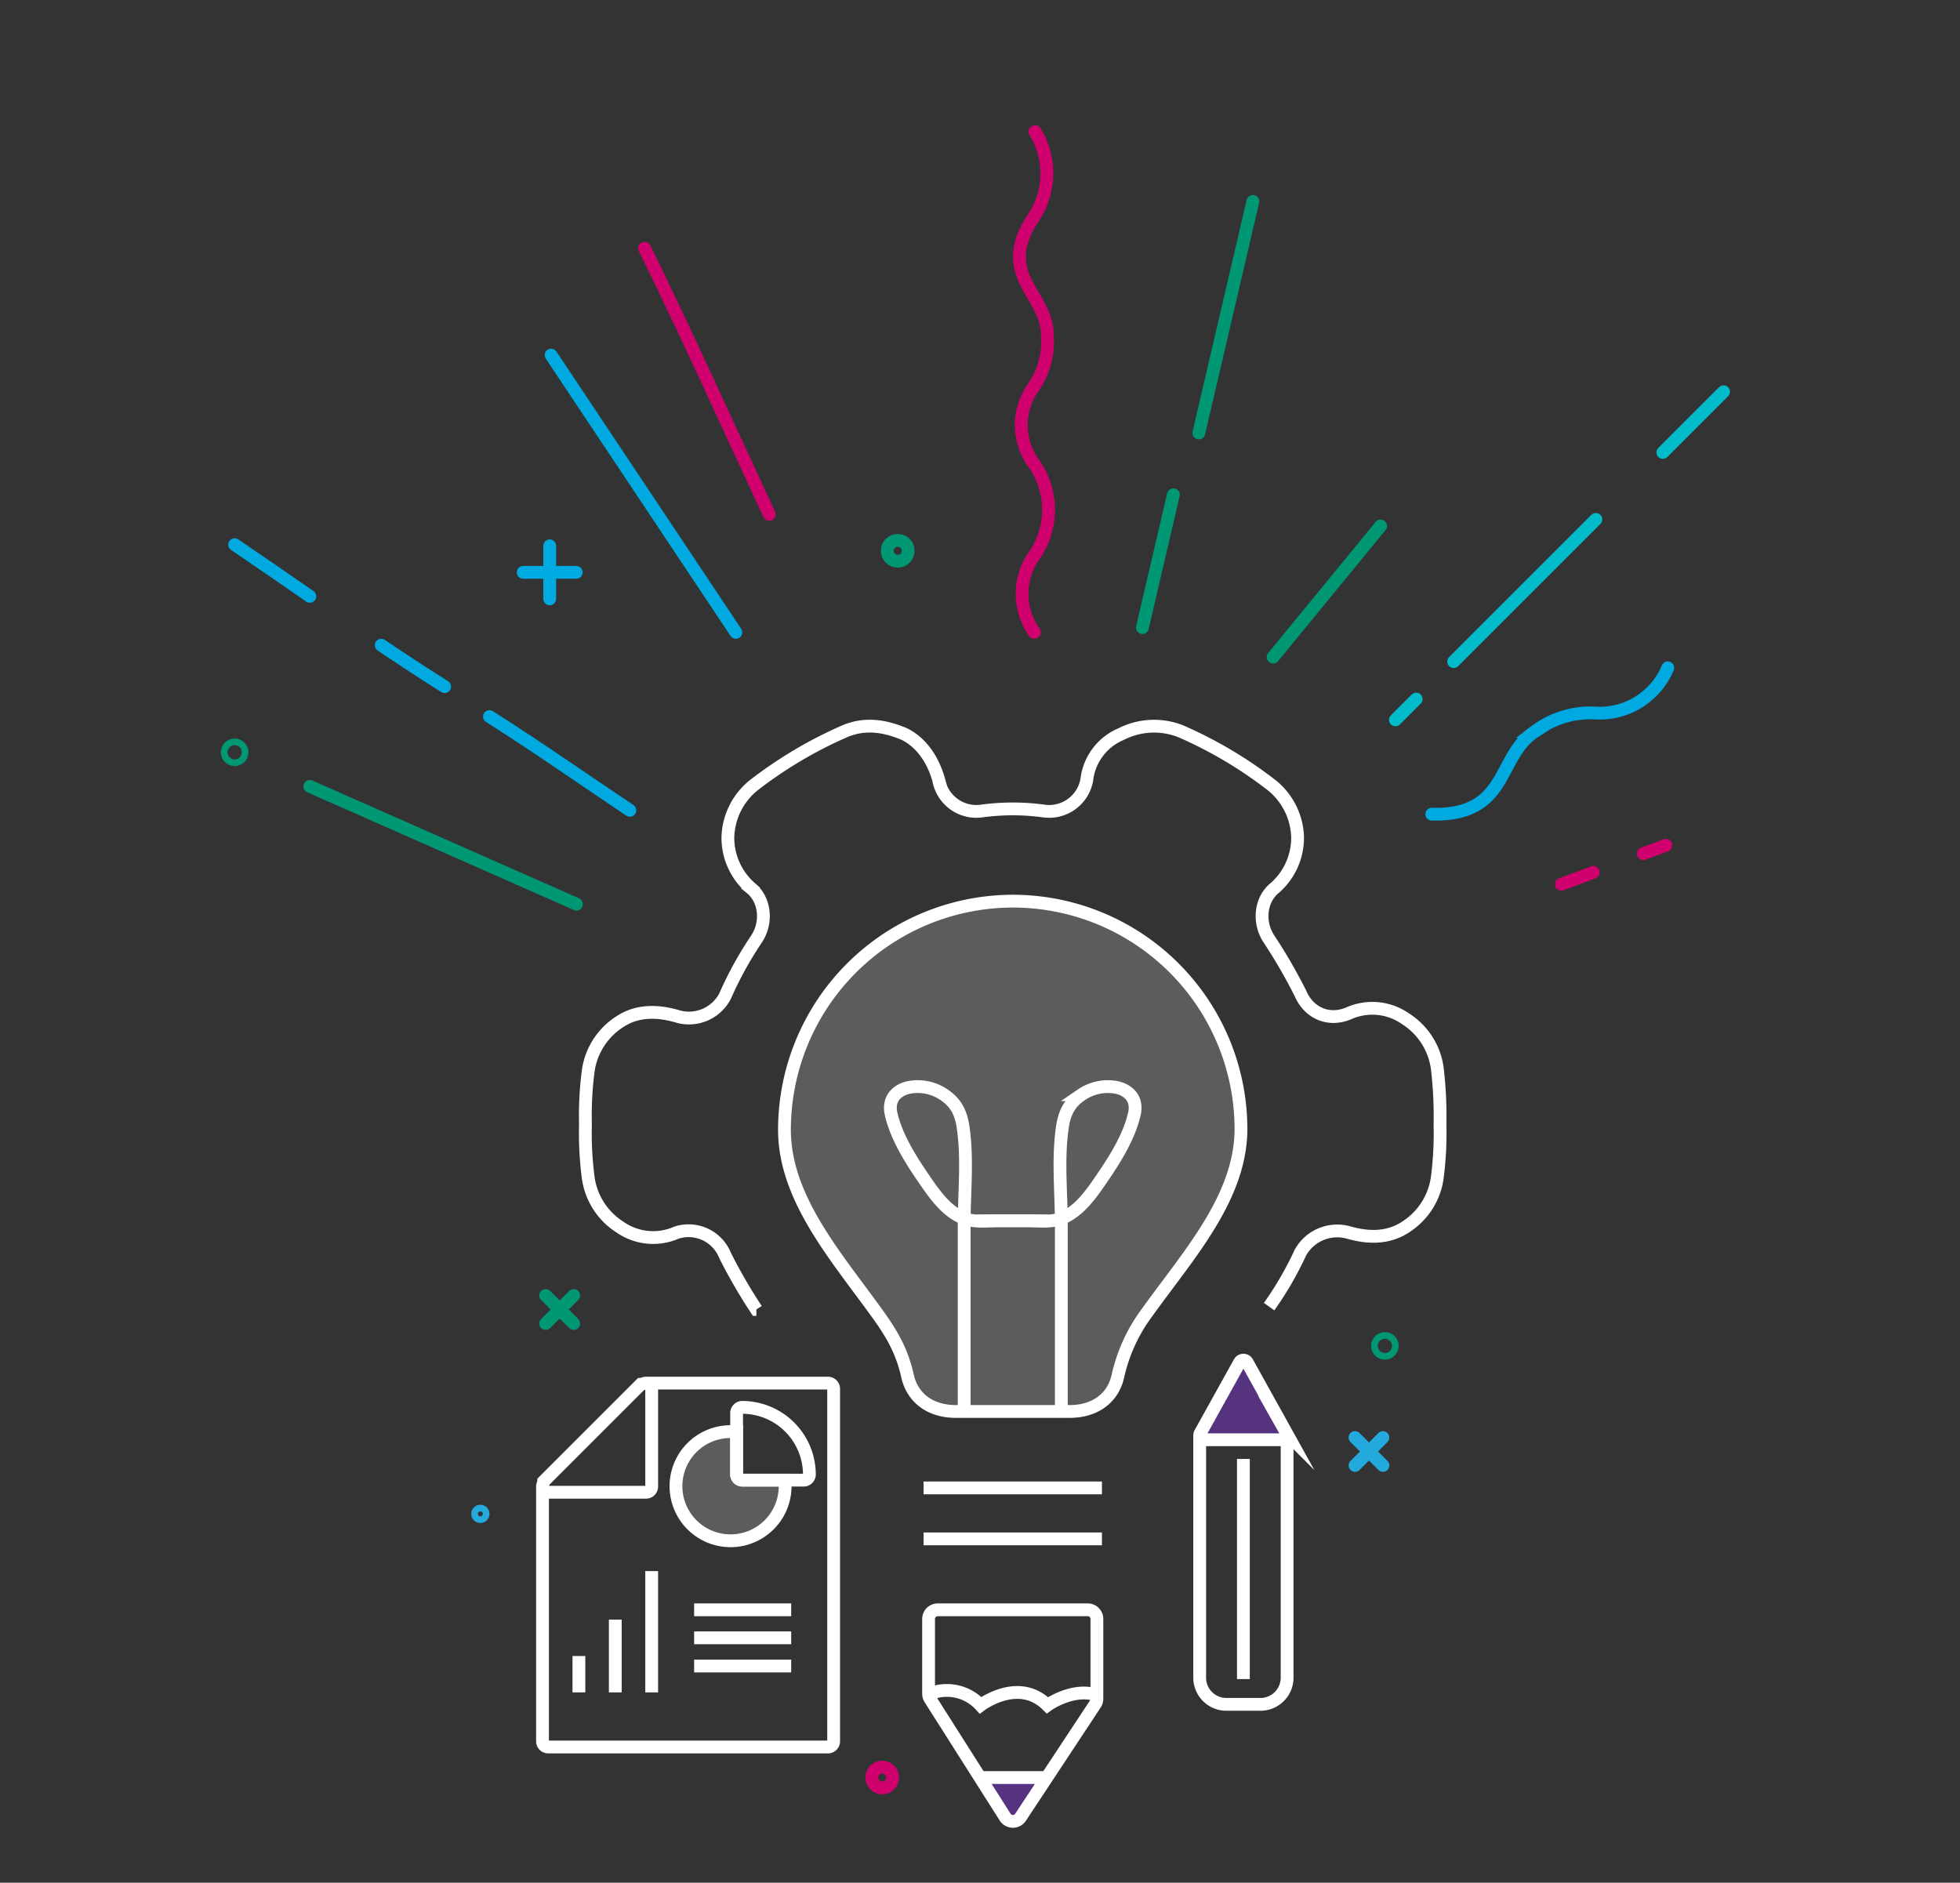 <svg xmlns="http://www.w3.org/2000/svg" xmlns:xlink="http://www.w3.org/1999/xlink" width="459.367" height="441.287" viewBox="0 0 459.367 441.287">
  <rect x="0" y="0" width="459.367" height="441.287" fill="#333333" stroke="none"/>
  <defs>
    <clipPath id="clip-path">
      <rect id="Rectangle_441" data-name="Rectangle 441" width="456.367" height="438.287" fill="none" stroke="#707070" stroke-width="3"/>
    </clipPath>
  </defs>
  <g id="Group_3665" data-name="Group 3665" transform="translate(-1049.5 -50.788)">
    <path id="Path_4402" data-name="Path 4402" d="M4590.963-371.884h20.613l-10.541-18.651Z" transform="translate(-3260 760)" fill="#55337f"/>
    <path id="Path_4403" data-name="Path 4403" d="M4539.184-292.712h15.433l-7.34,11.535Z" transform="translate(-3260 760)" fill="#553380"/>
    <g id="Group_3650" data-name="Group 3650" transform="translate(1051 52.288)">
      <line id="Line_147" data-name="Line 147" x1="6.565" y2="6.565" transform="translate(126.387 302.15)" fill="none" stroke="#009775" stroke-linecap="round" stroke-miterlimit="10" stroke-width="3"/>
      <line id="Line_148" data-name="Line 148" x1="6.565" y1="6.565" transform="translate(126.386 302.15)" fill="none" stroke="#009775" stroke-linecap="round" stroke-miterlimit="10" stroke-width="3"/>
      <line id="Line_149" data-name="Line 149" x1="6.539" y2="6.539" transform="translate(316.078 335.447)" fill="none" stroke="#24a9dd" stroke-linecap="round" stroke-miterlimit="10" stroke-width="3"/>
      <line id="Line_150" data-name="Line 150" x1="6.539" y1="6.539" transform="translate(316.078 335.447)" fill="none" stroke="#24a9dd" stroke-linecap="round" stroke-miterlimit="10" stroke-width="3"/>
      <g id="Group_3645" data-name="Group 3645">
        <g id="Group_3644" data-name="Group 3644" clip-path="url(#clip-path)">
          <path id="Path_4387" data-name="Path 4387" d="M0,0" transform="translate(235.738 1.876)" fill="none" stroke="#d0006f" stroke-linecap="round" stroke-width="3"/>
        </g>
      </g>
      <line id="Line_153" data-name="Line 153" x1="12.427" transform="translate(121.125 132.649)" fill="none" stroke="#00a9e0" stroke-linecap="round" stroke-miterlimit="10" stroke-width="3"/>
      <line id="Line_154" data-name="Line 154" y1="12.427" transform="translate(127.337 126.437)" fill="none" stroke="#00a9e0" stroke-linecap="round" stroke-miterlimit="10" stroke-width="3"/>
      <line id="Line_155" data-name="Line 155" x1="62.495" y1="27.603" transform="translate(71.107 182.825)" fill="none" stroke="#009775" stroke-linecap="round" stroke-miterlimit="10" stroke-width="3"/>
      <line id="Line_157" data-name="Line 157" y1="31.139" x2="7.265" transform="translate(266.243 114.469)" fill="none" stroke="#009775" stroke-linecap="round" stroke-miterlimit="10" stroke-width="3"/>
      <line id="Line_158" data-name="Line 158" y1="54.263" x2="12.661" transform="translate(279.474 45.706)" fill="none" stroke="#009775" stroke-linecap="round" stroke-miterlimit="10" stroke-width="3"/>
      <g id="Group_3649" data-name="Group 3649">
        <g id="Group_3648" data-name="Group 3648" clip-path="url(#clip-path)">
          <path id="Path_4357" data-name="Path 4357" d="M130.167,15.634A18.709,18.709,0,0,1,129.72,35.9c-8.78,13.367,3.149,17.7,3.313,27.124a18.926,18.926,0,0,1-3.286,12.588l-.038.056a15.218,15.218,0,0,0,.088,17.644,18.8,18.8,0,0,1,.148,21.734l-.038.053a15.593,15.593,0,0,0,.09,17.89" transform="translate(110.919 13.709)" fill="none" stroke="#d0006f" stroke-linecap="round" stroke-miterlimit="10" stroke-width="3"/>
          <path id="Path_4358" data-name="Path 4358" d="M177.992,116.907c18.127.5,15.193-13.6,24.179-19.369a21.468,21.468,0,0,1,14.1-4.337l.077,0A17.253,17.253,0,0,0,233.306,82.6" transform="translate(156.071 72.424)" fill="none" stroke="#00a9e0" stroke-linecap="round" stroke-miterlimit="10" stroke-width="3"/>
          <line id="Line_161" data-name="Line 161" y1="1.965" x2="5.272" transform="translate(383.657 196.627)" fill="none" stroke="#d0006f" stroke-linecap="round" stroke-miterlimit="10" stroke-width="3"/>
          <line id="Line_162" data-name="Line 162" y1="2.783" x2="7.466" transform="translate(364.437 202.976)" fill="none" stroke="#d0006f" stroke-linecap="round" stroke-miterlimit="10" stroke-width="3"/>
          <path id="Path_4359" data-name="Path 4359" d="M46.115,79.328C40.258,75.275,34.4,71.215,28.5,67.221" transform="translate(24.993 58.942)" fill="none" stroke="#00a9e0" stroke-linecap="round" stroke-miterlimit="10" stroke-width="3"/>
          <path id="Path_4360" data-name="Path 4360" d="M61.676,89.494c-5.009-3.161-9.959-6.415-14.874-9.718" transform="translate(41.038 69.951)" fill="none" stroke="#00a9e0" stroke-linecap="round" stroke-miterlimit="10" stroke-width="3"/>
          <path id="Path_4361" data-name="Path 4361" d="M93.23,110.672C81.946,103.1,71.592,95.85,60.323,88.692" transform="translate(52.894 77.769)" fill="none" stroke="#00a9e0" stroke-linecap="round" stroke-miterlimit="10" stroke-width="3"/>
          <line id="Line_163" data-name="Line 163" y1="14.225" x2="14.225" transform="translate(388.224 90.321)" fill="none" stroke="#00bcca" stroke-linecap="round" stroke-miterlimit="10" stroke-width="3"/>
          <line id="Line_164" data-name="Line 164" y1="33.333" x2="33.333" transform="translate(339.198 120.239)" fill="none" stroke="#00bcca" stroke-linecap="round" stroke-miterlimit="10" stroke-width="3"/>
          <line id="Line_165" data-name="Line 165" y1="4.87" x2="4.87" transform="translate(325.542 162.358)" fill="none" stroke="#00bcca" stroke-linecap="round" stroke-miterlimit="10" stroke-width="3"/>
          <line id="Line_166" data-name="Line 166" x1="43.306" y1="64.997" transform="translate(127.656 81.722)" fill="none" stroke="#00a9e0" stroke-linecap="round" stroke-miterlimit="10" stroke-width="3"/>
          <path id="Path_4363" data-name="Path 4363" d="M108.913,92.574C99.125,71.545,89.809,50.838,79.7,30.208" transform="translate(69.884 26.488)" fill="none" stroke="#d0006f" stroke-linecap="round" stroke-miterlimit="10" stroke-width="3"/>
          <path id="Path_4365" data-name="Path 4365" d="M174.817,169.967q.059-.059.113-.124a1.665,1.665,0,0,0-2.462-2.235q-.059.059-.113.124a1.665,1.665,0,0,0,2.462,2.235m1.1,1.1a3.219,3.219,0,1,1,.216-.238c-.069.084-.141.163-.216.238" transform="translate(149.436 145.179)" fill="#009775"/>
          <circle id="Ellipse_1" data-name="Ellipse 1" cx="2.441" cy="2.441" r="2.441" transform="translate(202.827 412.703)" fill="none" stroke="#d0006f" stroke-miterlimit="10" stroke-width="3"/>
          <path id="Path_4370" data-name="Path 4370" d="M31.183,95.832a1.664,1.664,0,1,0-2.354,0,1.665,1.665,0,0,0,2.354,0m1.1,1.1a3.217,3.217,0,1,1,0-4.549,3.211,3.211,0,0,1,0,4.549" transform="translate(23.489 80.177)" fill="#009775"/>
          <path id="Path_4372" data-name="Path 4372" d="M64.807,193.934a.581.581,0,1,0-.822,0,.581.581,0,0,0,.822,0m1.1,1.1a2.134,2.134,0,1,1,0-3.018,2.134,2.134,0,0,1,0,3.018" transform="translate(46.687 159.818)" fill="#24a9dd"/>
          <path id="Path_4388" data-name="Path 4388" d="M-66.155,81.041l10.236-12.485,14.96-18.248" transform="translate(363.04 71.474)" fill="none" stroke="#009775" stroke-linecap="round" stroke-width="3"/>
          <path id="Path_4375" data-name="Path 4375" d="M158.527,169.371a1.033,1.033,0,0,1,1.635.227l9.213,16.588a1.012,1.012,0,0,1,.13.5l0,56.812a6.253,6.253,0,0,1-6.246,6.246h-8a6.253,6.253,0,0,1-6.246-6.246l0-56.81a1.025,1.025,0,0,1,.13-.5l9.213-16.586A1.055,1.055,0,0,1,158.527,169.371Z" transform="translate(130.658 148.245)" fill="none" stroke="#fff" stroke-miterlimit="10" stroke-width="3"/>
          <line id="Line_168" data-name="Line 168" x1="18.427" transform="translate(280.703 335.965)" fill="none" stroke="#fff" stroke-miterlimit="10" stroke-width="3"/>
          <line id="Line_169" data-name="Line 169" y1="51.6" transform="translate(289.916 340.461)" fill="none" stroke="#fff" stroke-miterlimit="10" stroke-width="3"/>
          <path id="Path_4376" data-name="Path 4376" d="M150.66,111.742a53.6,53.6,0,0,0-53.5,53.58c0,13.772,8.924,25.773,17.554,37.383,1.524,2.055,3.035,4.086,4.48,6.1,3.268,4.576,5.542,8.547,6.809,14.24,1.158,5.2,5.392,8.313,11.342,8.313h26.63c5.95,0,10.184-3.106,11.336-8.3a39.145,39.145,0,0,1,6.809-14.861c1.547-2.155,3.166-4.33,4.8-6.509,8.468-11.325,17.231-23.025,17.231-36.613A53.479,53.479,0,0,0,150.66,111.742Z" transform="translate(85.196 97.98)" fill="rgba(255,255,255,0.2)" stroke="#fff" stroke-miterlimit="10" stroke-width="3"/>
          <line id="Line_170" data-name="Line 170" x2="41.808" transform="translate(214.953 347.253)" fill="none" stroke="#fff" stroke-miterlimit="10" stroke-width="3"/>
          <line id="Line_171" data-name="Line 171" x2="41.808" transform="translate(214.953 359.198)" fill="none" stroke="#fff" stroke-miterlimit="10" stroke-width="3"/>
          <path id="Path_4377" data-name="Path 4377" d="M127.679,211.058V167.273c0-7.633.861-15.326-.259-22.922-.48-3.239-1.655-5.679-4.467-7.532a10.926,10.926,0,0,0-8.273-1.7c-3.072.7-4.848,2.917-4.137,6.122,1.256,5.661,4.93,11.293,8.2,16.024,2.3,3.337,5.069,7.091,9,8.583,2.37.9,5.152.5,7.648.5,3.975,0,7.95-.026,11.924.058" transform="translate(96.792 118.277)" fill="none" stroke="#fff" stroke-miterlimit="10" stroke-width="3"/>
          <path id="Path_4378" data-name="Path 4378" d="M140.908,211.058V167.273c0-7.633-.861-15.326.259-22.922.479-3.239,1.653-5.679,4.465-7.532a10.928,10.928,0,0,1,8.273-1.7c3.072.7,4.848,2.917,4.137,6.122-1.256,5.661-4.93,11.293-8.2,16.024-2.3,3.337-5.071,7.091-9,8.583-2.369.9-5.15.5-7.648.5-3.973,0-7.95-.026-11.924.058" transform="translate(106.337 118.277)" fill="none" stroke="#fff" stroke-miterlimit="10" stroke-width="3"/>
          <path id="Path_4379" data-name="Path 4379" d="M117.316,200.243h35.133a2.159,2.159,0,0,1,2.158,2.158v18.712a2.158,2.158,0,0,1-.357,1.188l-17.532,26.561a2.158,2.158,0,0,1-3.624-.032l-7.276-11.467-10.324-16.268a2.156,2.156,0,0,1-.336-1.156V202.4A2.159,2.159,0,0,1,117.316,200.243Z" transform="translate(100.975 175.581)" fill="none" stroke="#fff" stroke-miterlimit="10" stroke-width="3"/>
          <line id="Line_172" data-name="Line 172" x1="16.248" transform="translate(227.728 415.143)" fill="none" stroke="#fff" stroke-miterlimit="10" stroke-width="3"/>
          <path id="Path_4380" data-name="Path 4380" d="M115.492,210.955a10.68,10.68,0,0,1,11.548,2.832s8.908-6.759,15.668,0c0,0,5.916-4.281,11.606-2.395" transform="translate(101.268 184.416)" fill="none" stroke="#fff" stroke-miterlimit="10" stroke-width="3"/>
          <path id="Path_4381" data-name="Path 4381" d="M251.231,208.593a9.878,9.878,0,0,0-11.351,4.673,78.717,78.717,0,0,1-7.342,12.684m-120.17.668a123.907,123.907,0,0,1-7.344-12.684,9.209,9.209,0,0,0-11.349-5.341,13.608,13.608,0,0,1-13.352-1.336,16.385,16.385,0,0,1-7.344-11.349,80.716,80.716,0,0,1-.668-12.684,80.752,80.752,0,0,1,.668-12.686,16.389,16.389,0,0,1,7.344-11.349c4.005-2.669,8.679-2.669,13.352-1.334a9.545,9.545,0,0,0,11.349-4.673,85.453,85.453,0,0,1,7.344-13.352c2.671-4.005,2-9.347-1.334-12.017a15.633,15.633,0,0,1-5.341-12.017,16.23,16.23,0,0,1,6.008-12.017,100.185,100.185,0,0,1,21.364-12.684c4.673-2,9.347-1.334,14.02.668,4.005,2,6.676,6.008,8.01,10.681a8.953,8.953,0,0,0,10.015,7.344,54.067,54.067,0,0,1,14.688,0,8.95,8.95,0,0,0,10.013-7.344,13.263,13.263,0,0,1,8.012-10.681,17.032,17.032,0,0,1,14.02-.668A100.22,100.22,0,0,1,233.2,103.777a16.226,16.226,0,0,1,6.01,12.017,15.633,15.633,0,0,1-5.341,12.017c-3.337,2.671-4.005,8.012-1.334,12.017a123.886,123.886,0,0,1,7.342,12.684c2,4.673,6.678,6.676,11.351,4.673a13.609,13.609,0,0,1,13.352,1.336,16.385,16.385,0,0,1,7.344,11.349,94.208,94.208,0,0,1,.666,13.352,80.941,80.941,0,0,1-.666,12.684,16.385,16.385,0,0,1-7.344,11.349c-4.007,2.671-8.68,2.671-13.352,1.336" transform="translate(63.404 78.815)" fill="none" stroke="#fff" stroke-miterlimit="10" stroke-width="3"/>
          <line id="Line_173" data-name="Line 173" y1="8.528" transform="translate(134.178 386.657)" fill="none" stroke="#fff" stroke-miterlimit="10" stroke-width="3"/>
          <line id="Line_174" data-name="Line 174" y1="17.059" transform="translate(142.707 378.127)" fill="none" stroke="#fff" stroke-miterlimit="10" stroke-width="3"/>
          <line id="Line_175" data-name="Line 175" y1="28.43" transform="translate(151.236 366.755)" fill="none" stroke="#fff" stroke-miterlimit="10" stroke-width="3"/>
          <line id="Line_176" data-name="Line 176" x2="22.745" transform="translate(161.187 375.824)" fill="none" stroke="#fff" stroke-miterlimit="10" stroke-width="3"/>
          <line id="Line_177" data-name="Line 177" x2="22.745" transform="translate(161.187 382.392)" fill="none" stroke="#fff" stroke-miterlimit="10" stroke-width="3"/>
          <line id="Line_178" data-name="Line 178" x2="22.745" transform="translate(161.187 389.001)" fill="none" stroke="#fff" stroke-miterlimit="10" stroke-width="3"/>
          <path id="Path_4382" data-name="Path 4382" d="M133.759,257.224H68.368a1.342,1.342,0,0,1-1.421-1.421V196.1c0-.283.283-.852.283-1.137l22.745-22.744c.283,0,.852-.285,1.137-.285h42.646a1.343,1.343,0,0,1,1.421,1.423V255.8A1.343,1.343,0,0,1,133.759,257.224Z" transform="translate(58.702 150.756)" fill="none" stroke="#fff" stroke-miterlimit="10" stroke-width="3"/>
          <path id="Path_4383" data-name="Path 4383" d="M92.317,172.131v23.791a1.342,1.342,0,0,1-1.421,1.421h-23.7" transform="translate(58.918 150.931)" fill="none" stroke="#fff" stroke-miterlimit="10" stroke-width="3"/>
          <path id="Path_4384" data-name="Path 4384" d="M96.4,177.99A12.793,12.793,0,1,0,109.2,190.784v-1.423H99.248a1.343,1.343,0,0,1-1.423-1.421V177.99Z" transform="translate(73.313 156.069)" fill="rgba(255,255,255,0.2)" stroke="#fff" stroke-miterlimit="10" stroke-width="3"/>
          <path id="Path_4385" data-name="Path 4385" d="M106.822,192.02H92.607a1.343,1.343,0,0,1-1.423-1.421V176.382a1.343,1.343,0,0,1,1.423-1.421A15.776,15.776,0,0,1,108.243,190.6,1.343,1.343,0,0,1,106.822,192.02Z" transform="translate(79.954 153.413)" fill="none" stroke="#fff" stroke-miterlimit="10" stroke-width="3"/>
          <path id="Path_4386" data-name="Path 4386" d="M114.169,70.852a2.441,2.441,0,1,1,0-3.452A2.44,2.44,0,0,1,114.169,70.852Z" transform="translate(96.454 58.472)" fill="none" stroke="#009775" stroke-miterlimit="10" stroke-width="3"/>
        </g>
      </g>
    </g>
  </g>
</svg>
